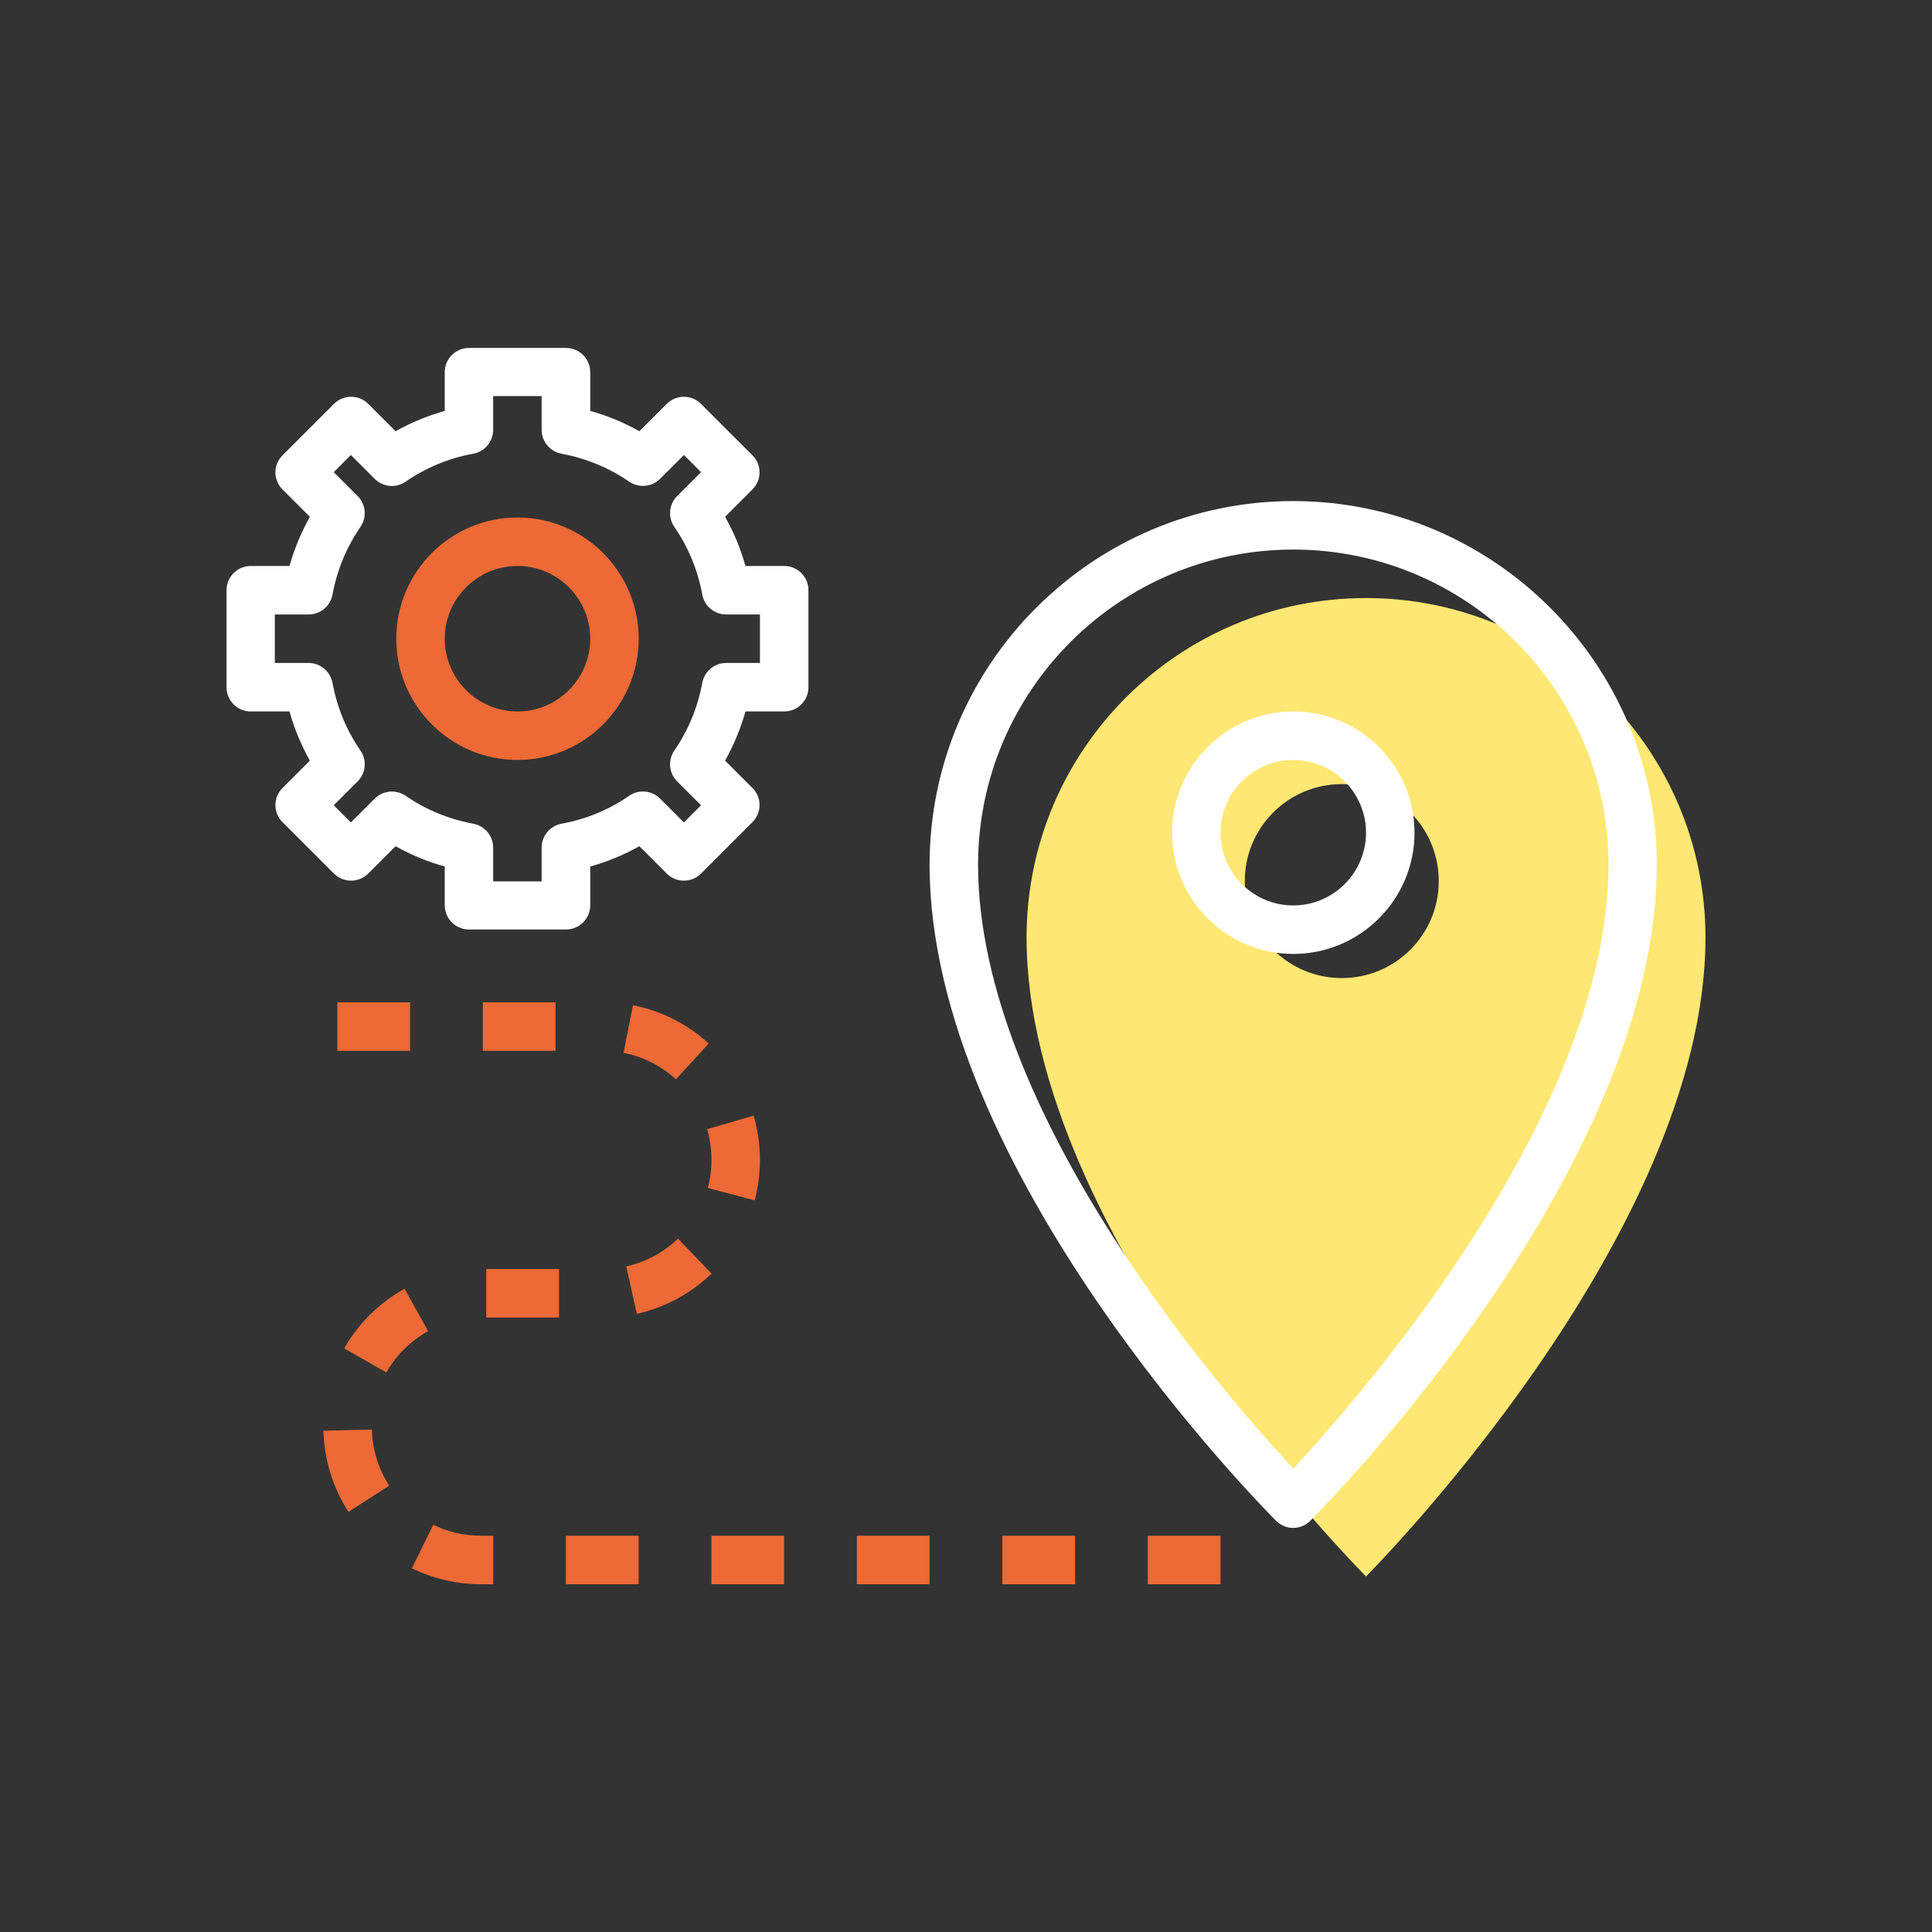 <?xml version="1.0" encoding="UTF-8"?>
<svg xmlns="http://www.w3.org/2000/svg" id="Calque_1" data-name="Calque 1" viewBox="0 0 200 200">
  <rect x="0" y="0" width="200" height="200" fill="#333333" stroke="none"/>
  <defs>
    <style>
      .cls-1 {
        fill: #fee772;
      }

      .cls-1, .cls-2, .cls-3 {
        stroke-width: 0px;
      }

      .cls-2 {
        fill: #fff;
      }

      .cls-3 {
        fill: #ed6935;
      }
    </style>
  </defs>
  <path class="cls-1" d="m141.41,61.91c-19.41,0-35.14,15.73-35.14,35.14,0,31,35.14,66.14,35.14,66.14,0,0,35.14-35.14,35.14-66.14,0-19.41-15.73-35.14-35.14-35.14Zm-2.51,39.34c-5.54,0-10.04-4.49-10.04-10.04s4.49-10.04,10.04-10.04,10.04,4.49,10.04,10.04-4.49,10.04-10.04,10.04Z"></path>
  <path class="cls-3" d="m126.35,164h-7.53v-5.02h7.53v5.02Zm-15.06,0h-7.53v-5.02h7.53v5.02Zm-15.06,0h-7.53v-5.02h7.53v5.02Zm-15.06,0h-7.53v-5.02h7.53v5.02Zm-15.06,0h-7.53v-5.02h7.53v5.02Zm-15.06,0h-1.25c-2.51,0-4.92-.56-7.16-1.65l2.21-4.51c1.55.76,3.22,1.14,4.96,1.14h1.25v5.02Zm-14.98-7.49c-1.62-2.51-2.51-5.41-2.59-8.4l5.02-.13c.05,2.07.67,4.08,1.79,5.81l-4.22,2.72Zm3.92-14.43l-4.36-2.5c1.48-2.59,3.64-4.72,6.25-6.17l2.44,4.39c-1.81,1-3.3,2.48-4.33,4.28Zm17.88-5.69h-7.53v-5.02h7.53v5.02Zm8.05-.39l-1.09-4.9c2.01-.45,3.86-1.44,5.35-2.88l3.48,3.62c-2.15,2.08-4.83,3.52-7.74,4.17Zm12.2-11.74l-4.85-1.28c.25-.94.38-1.92.38-2.91,0-1.08-.15-2.15-.45-3.18l4.82-1.4c.43,1.49.65,3.03.65,4.59,0,1.42-.19,2.83-.54,4.19Zm-8.15-12.53c-1.53-1.4-3.4-2.35-5.42-2.74l.97-4.93c2.92.57,5.64,1.94,7.85,3.96l-3.39,3.71Zm-12.46-2.95h-7.53v-5.02h7.53v5.02Zm-15.06,0h-7.53v-5.02h7.53v5.02Z"></path>
  <path class="cls-3" d="m53.57,78.67c-6.92,0-12.55-5.63-12.55-12.55s5.63-12.55,12.55-12.55,12.55,5.63,12.55,12.55-5.63,12.55-12.55,12.55Zm0-20.08c-4.15,0-7.53,3.38-7.53,7.53s3.38,7.53,7.53,7.53,7.53-3.38,7.53-7.53-3.38-7.53-7.53-7.53Z"></path>
  <path class="cls-2" d="m133.88,51.87c-20.76,0-37.65,16.89-37.65,37.65,0,31.68,34.41,66.45,35.87,67.91.49.49,1.13.74,1.77.74s1.28-.25,1.77-.74c1.47-1.46,35.87-36.24,35.87-67.91,0-20.76-16.89-37.65-37.65-37.65Zm0,100.15c-7.05-7.57-32.63-36.83-32.63-62.5,0-17.99,14.64-32.63,32.63-32.63s32.63,14.64,32.63,32.63c0,25.65-25.58,54.93-32.63,62.5Z"></path>
  <path class="cls-2" d="m133.88,73.65c-6.92,0-12.55,5.63-12.55,12.55s5.63,12.55,12.55,12.55,12.55-5.63,12.55-12.55-5.63-12.55-12.55-12.55Zm0,20.08c-4.15,0-7.53-3.38-7.53-7.53s3.38-7.53,7.53-7.53,7.53,3.38,7.53,7.53-3.38,7.53-7.53,7.53Z"></path>
  <path class="cls-2" d="m81.18,58.59h-4.01c-.5-1.78-1.2-3.48-2.11-5.09l2.83-2.83c.47-.47.74-1.11.74-1.77s-.26-1.3-.74-1.77l-5.32-5.32c-.98-.98-2.57-.98-3.55,0l-2.83,2.83c-1.61-.9-3.31-1.61-5.09-2.1v-4.01c0-1.39-1.12-2.51-2.51-2.51h-10.04c-1.39,0-2.51,1.12-2.51,2.51v4.01c-1.78.5-3.48,1.2-5.09,2.1l-2.83-2.83c-.98-.98-2.57-.98-3.55,0l-5.32,5.32c-.47.47-.74,1.11-.74,1.77s.26,1.3.74,1.77l2.83,2.83c-.9,1.61-1.61,3.31-2.11,5.09h-4.01c-1.39,0-2.51,1.12-2.51,2.51v10.04c0,1.39,1.12,2.51,2.51,2.51h4.01c.5,1.78,1.2,3.48,2.11,5.09l-2.83,2.83c-.47.47-.74,1.11-.74,1.77s.26,1.3.74,1.77l5.32,5.32c.98.98,2.57.98,3.55,0l2.83-2.83c1.61.9,3.31,1.61,5.09,2.1v4.01c0,1.39,1.12,2.51,2.51,2.51h10.04c1.39,0,2.51-1.12,2.51-2.51v-4.01c1.78-.5,3.48-1.2,5.09-2.1l2.83,2.83c.98.98,2.57.98,3.55,0l5.32-5.32c.47-.47.74-1.11.74-1.77s-.26-1.3-.74-1.77l-2.83-2.83c.9-1.61,1.61-3.31,2.11-5.09h4.01c1.39,0,2.51-1.12,2.51-2.51v-10.04c0-1.39-1.12-2.51-2.51-2.51Zm-2.51,10.04h-3.5c-1.21,0-2.25.86-2.47,2.06-.47,2.54-1.44,4.89-2.89,7-.69,1-.57,2.34.29,3.2l2.47,2.47-1.77,1.78-2.47-2.47c-.86-.86-2.2-.98-3.2-.29-2.11,1.45-4.46,2.43-7,2.89-1.19.22-2.06,1.26-2.06,2.47v3.5h-5.02v-3.5c0-1.21-.87-2.25-2.06-2.47-2.53-.47-4.89-1.44-7-2.89-1-.68-2.34-.56-3.2.29l-2.47,2.47-1.77-1.78,2.47-2.47c.86-.86.98-2.2.29-3.2-1.45-2.1-2.42-4.46-2.89-7-.22-1.19-1.26-2.06-2.47-2.06h-3.5v-5.02h3.5c1.21,0,2.25-.86,2.47-2.06.47-2.54,1.44-4.89,2.89-7,.69-1,.57-2.34-.29-3.2l-2.47-2.47,1.77-1.78,2.47,2.47c.86.86,2.2.98,3.2.29,2.11-1.45,4.46-2.43,7-2.89,1.19-.22,2.06-1.26,2.06-2.47v-3.5h5.02v3.5c0,1.21.87,2.25,2.06,2.47,2.53.47,4.89,1.44,7,2.89,1,.68,2.34.56,3.2-.29l2.47-2.47,1.77,1.78-2.47,2.47c-.86.86-.98,2.2-.29,3.2,1.45,2.1,2.42,4.46,2.89,7,.22,1.19,1.26,2.06,2.47,2.06h3.5v5.02Z"></path>
</svg>

